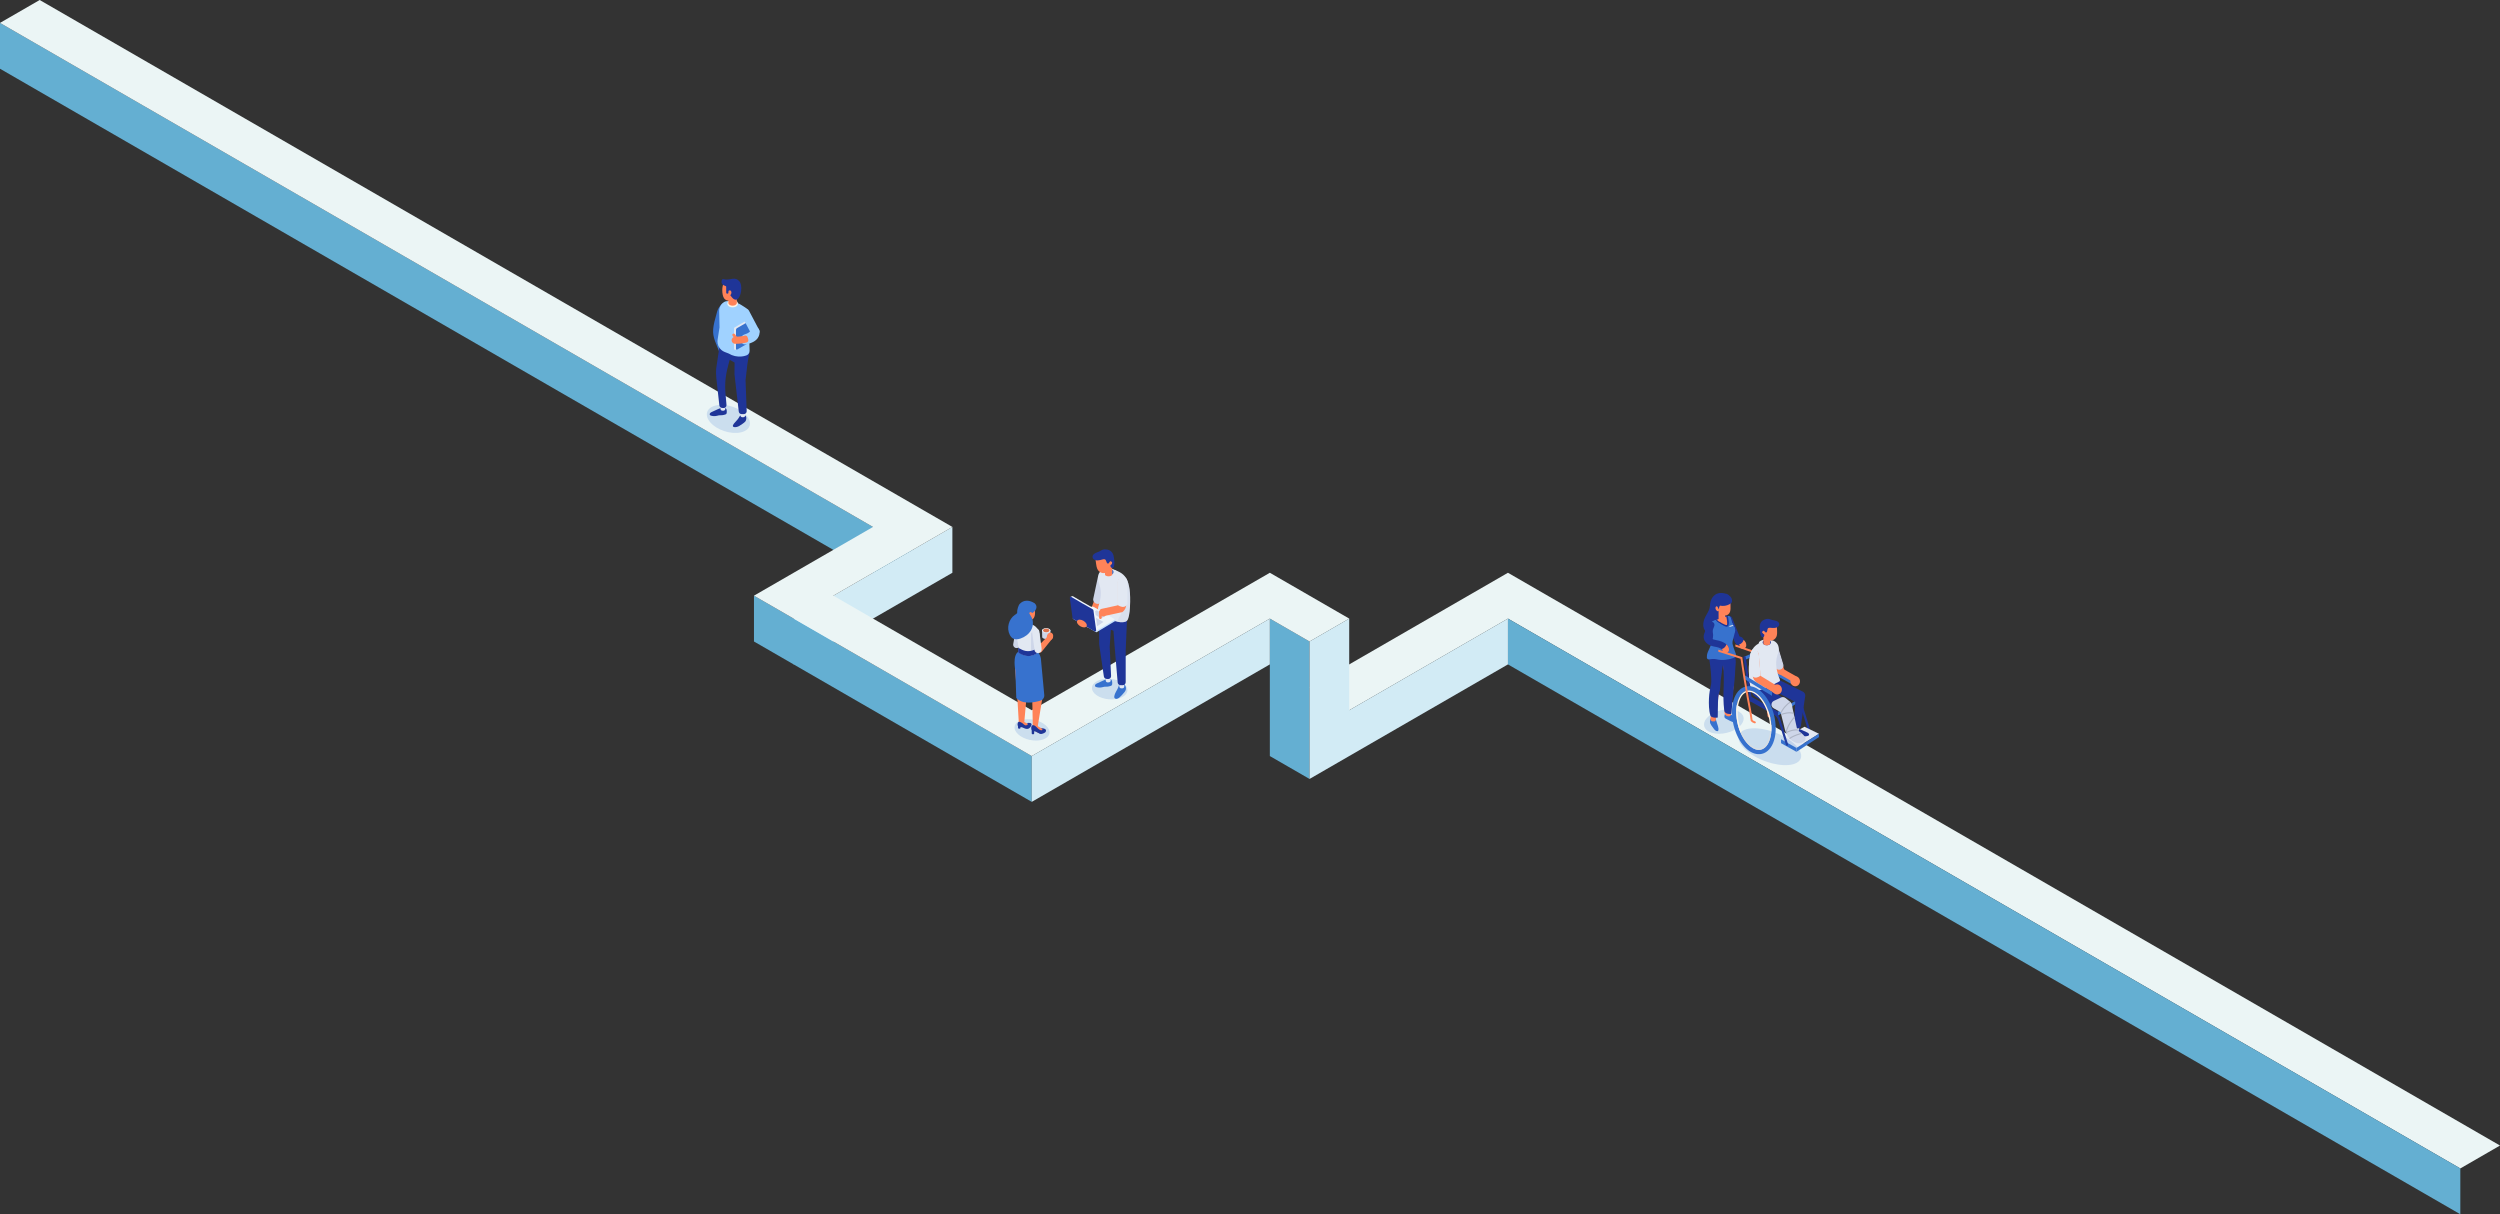 <?xml version="1.0" encoding="UTF-8"?>
<svg xmlns="http://www.w3.org/2000/svg" xmlns:xlink="http://www.w3.org/1999/xlink" viewBox="0 0 2551.5 1239.27">
  <rect x="0" y="0" width="2551.5" height="1239.27" fill="#333333" stroke="none"/>
  <defs>
    <style>
      .cls-1, .cls-2, .cls-3 {
        fill: none;
      }

      .cls-2 {
        stroke: #acb3c3;
        stroke-width: 1.13px;
      }

      .cls-2, .cls-3 {
        stroke-miterlimit: 10;
      }

      .cls-3 {
        stroke: #1f3598;
        stroke-linecap: round;
        stroke-width: 2.26px;
      }

      .cls-4 {
        opacity: .44;
      }

      .cls-4, .cls-5, .cls-6 {
        mix-blend-mode: multiply;
      }

      .cls-5 {
        opacity: .71;
      }

      .cls-7 {
        fill: #ced6e9;
      }

      .cls-8 {
        fill: #dc714c;
      }

      .cls-9 {
        isolation: isolate;
      }

      .cls-10 {
        fill: #64afd2;
      }

      .cls-11, .cls-12 {
        fill: #3772ce;
      }

      .cls-13 {
        fill: #e2e8f2;
      }

      .cls-14 {
        fill: #ff8358;
      }

      .cls-15 {
        fill: #c4dffc;
      }

      .cls-16 {
        fill: #edf4f9;
      }

      .cls-17, .cls-12 {
        opacity: .18;
      }

      .cls-18 {
        fill: #fcf5e6;
      }

      .cls-19 {
        fill: #a0d2ff;
      }

      .cls-20 {
        fill: #eff6fc;
      }

      .cls-21 {
        fill: #d2ebf5;
      }

      .cls-22 {
        fill: #ebf5f5;
      }

      .cls-23 {
        fill: #f7906f;
      }

      .cls-24 {
        fill: #1f3598;
      }

      .cls-25 {
        clip-path: url(#clippath);
      }
    </style>
    <clipPath id="clippath">
      <path class="cls-1" d="M1836.13,746.34c-1.18-.86-1.99-2.12-2.3-3.55l-4.45-20.42-.12-.93c0-.46-.11-1.04-.34-1.98-.34-1.4-1.15-2.66-2.28-3.55-.57-.46-2.76-2.2-4.44-3.54-1.27-1.01-3-1.21-4.47-.52l-7.3,3.44c-3.14,1.48-3.29,5.88-.26,7.57l7.06,3.95,3.24,12.86c.35,1.86.76,3.51,1.2,4.98.07.41.19.8.37,1.16,3.06,9.17,7.64,10.67,10.55,12.12,3.47,1.73,9.81-.27,10.15-3.47.29-2.72-3.69-5.99-6.61-8.12Z"/>
    </clipPath>
  </defs>
  <g class="cls-9">
    <g id="_レイヤー_2" data-name="レイヤー 2">
      <g id="quest_line" data-name="quest line">
        <g>
          <polygon class="cls-21" points="810 678.1 972 584.56 972 537.8 810 631.33 810 678.1"/>
          <polygon class="cls-22" points="2551.5 1169.13 1539 584.56 1336.5 701.48 1377 724.86 1539 631.33 2511 1192.51 2551.5 1169.13"/>
          <polygon class="cls-10" points="1539 631.33 1539 678.09 2511 1239.27 2511 1192.51 1539 631.33"/>
          <polygon class="cls-10" points="0 23.38 0 70.15 891 584.57 931.5 561.18 0 23.38"/>
          <polygon class="cls-10" points="769.5 607.95 769.5 654.71 1053 818.39 1053 771.62 769.5 607.95"/>
          <polygon class="cls-10" points="1296 631.33 1296 771.62 1336.5 795.01 1336.5 654.71 1296 631.33"/>
          <polygon class="cls-22" points="1377 631.33 1296 584.56 1255.5 607.95 1255.5 607.95 1053 724.86 850.5 607.95 931.5 561.18 931.5 561.18 972 537.8 40.5 0 0 23.38 891 537.8 769.5 607.95 810 631.33 810 631.33 1012.5 748.24 1012.5 748.24 1053 771.62 1296 631.33 1336.5 654.71 1377 631.33"/>
          <polygon class="cls-21" points="1539 631.33 1377 724.86 1377 631.33 1336.5 654.71 1336.5 795.01 1377 771.62 1377 771.62 1539 678.09 1539 631.33"/>
          <polygon class="cls-21" points="1053 818.39 1296 678.09 1296 631.33 1053 771.62 1053 818.39"/>
        </g>
      </g>
      <g id="_人" data-name="人">
        <g>
          <g class="cls-17">
            <path class="cls-11" d="M755.84,441.32c-10.03,2.14-23.73-2.29-30.6-9.91-6.87-7.62-4.31-15.53,5.72-17.67,10.03-2.14,23.73,2.29,30.6,9.91,6.87,7.62,4.31,15.53-5.72,17.67Z"/>
          </g>
          <g>
            <path class="cls-11" d="M737.33,363.33c.78,0,1.56-.54,2.18-1.62,1.3-2.29,1.37-6.14.17-8.61l-3.54-14.98c-1.37-4.36-.8-10.07,1.35-13.16l4.12-5.94c1.41-2.03,1.69-5.85.62-8.53-1.07-2.68-4.83-1.45-6.25.58h0c-1.95,1.99-3.36,4.43-4.13,7.1-4.67,16.4-5.24,20.91-2.11,29.95.1.28.21.55.33.79l4.91,12.47c.63,1.29,1.49,1.95,2.35,1.95Z"/>
            <path class="cls-24" d="M759.31,423.8c3.22-.07,2.66,4.83,1.31,6.43-1.27,1.49-4.41,3.36-6.05,4.45-2.59,1.73-9.15,2.4-5.55-2.33,1.52-2,3.55-3.61,4.85-5.76.56-.92,1.01-1.95,1.88-2.58.87-.63,2.35-.56,2.76.43l.81-.64Z"/>
            <path class="cls-24" d="M739.32,416.06c.91-.02,1.7.7,2.06,1.54.35.84.36,1.78.36,2.69,0,.8-.03,1.69-.6,2.25-.37.36-.89.51-1.38.64-.93.25-1.87.51-2.84.59-1.09.09-2.2-.03-3.28.13-.69.11-1.36.33-2.04.49-1.92.45-3.96.4-5.86-.15-.42-.12-.86-.28-1.14-.63-.46-.57-.3-1.45.16-2.02.46-.57,1.15-.89,1.81-1.19,2-.92,3.99-1.83,5.99-2.75,1.96-.9,3.99-1.82,6.14-1.86.69-.02,1.6.3,1.53.98l-.92-.71Z"/>
            <path class="cls-13" d="M737.33,410.34h1c1.1,0,2,.9,2,2v4.86c0,1.1-.9,2-2,2h-1c-1.1,0-2-.9-2-2v-4.86c0-1.1.9-2,2-2Z" transform="translate(1465.24 847.54) rotate(-178.59)"/>
            <path class="cls-13" d="M757.62,416.98h1c1.1,0,2,.9,2,2v4.86c0,1.1-.9,2-2,2h-1c-1.1,0-2-.9-2-2v-4.86c0-1.1.9-2,2-2Z" transform="translate(1516.25 842.82) rotate(180)"/>
            <path class="cls-24" d="M735.25,347.15l10.66-5.64,13.8,4.38,3.87,5.76-.31,7.51,1.77.54c-.54.62-2.3,12.34-2.3,12.34h0l-1.83,15.92,1.17,31.7c0,1.67-1.35,3.02-3.02,3.02h-2.08c-1.57,0-2.88-1.2-3.01-2.77l-4.35-37.85.12-12-4.96-2.82-.71,2.23c-3.03,11.06-4.66,20.22-3.66,31.64l1.07,12.26c.08,1.76-1.39,3.2-3.15,3.07l-1.46-.11c-1.37-.1-2.49-1.14-2.69-2.51l-3.09-28.03c-.34-3.08-.4-6.18-.19-9.26l4.36-29.39Z"/>
            <path class="cls-19" d="M733.99,317.23l.36,16.92-1.96,12.46c-.85,5.4,2.18,10.66,7.27,12.63l4.02,1.56c4.02,2.48,8.68,3.5,13.28,3.03,1.61-.17,3.22-.52,4.78-1.07h0c2.03-.72,3.37-2.68,3.3-4.83l-1.15-38.23c-.07-1.8-.78-3.48-1.99-4.76-.45-.5-.99-.94-1.59-1.3l-3.05-1.92-.85-.54c-2.3-1.61-6.77-3.27-10.79-3.76-.8-.1-1.56-.16-2.29-.16-1.61,0-3.05.26-4.09.87-3.24,1.89-5.25,5.35-5.25,9.11Z"/>
            <g>
              <path class="cls-18" d="M747.71,313.65c3.33,0,5.4-1.7,5.4-3.87s-2.37-3.87-5.4-3.87-5.4,1.7-5.4,3.87,2.07,3.87,5.4,3.87Z"/>
              <path class="cls-14" d="M743.39,309.12h0s0,0,0,0v-8.67c0-1.07.45-2.04,1.18-2.77.42-.42.94-.76,1.52-.99.47-.16.95-.26,1.47-.28.24,0,.48.02.71.03.95.11,1.82.54,2.48,1.15.78.73,1.26,1.74,1.26,2.86v8.67h0s0,0,0,0v.42h-.05c-.3,1.42-2.06,2.47-4.26,2.47s-3.96-1.06-4.26-2.47h-.05v-.42Z"/>
            </g>
            <g>
              <path class="cls-11" d="M748.82,297.26s-.02.01-.04.02c-.01-.05-.01-.11-.01-.16,0,.05.01.1.05.13Z"/>
              <g>
                <path class="cls-14" d="M753.23,300.14c1.68-3.03,2.01-6.54-1.13-9.22-2.51-2.16-9.86-5.09-12.73-2.56-3.08,2.71-2.69,12.7-.47,15.96,1.97,2.88,5.69,3.18,8.51,1.66,2.06-1.11,4.41-3.31,5.81-5.84Z"/>
                <path class="cls-24" d="M756.31,291.08c-.29-1.56-.83-2.93-1.64-3.89-4.26-5.09-8.6-1.49-13.8-1.89-1.09-.08-2.14-.31-3.15-.65-1.02.82-1.48,2.24-1.29,3.55.48,3.35,3.8,3.08,5.97,4.78,0,.31.08.61.23.88.15,2.87,1.22,5.69,3.04,7.91.43.65.97,1.36,1.66,2.11,6.19,6.8,10.4-5.25,8.97-12.79Z"/>
                <path class="cls-14" d="M746.37,299.52c-.39,1.43-1.55,2.35-2.6,2.06-1.04-.3-1.57-1.7-1.18-3.13.39-1.43,1.55-2.35,2.6-2.06,1.04.3,1.57,1.7,1.18,3.13Z"/>
                <rect class="cls-24" x="741.15" y="291" width="2.27" height="8.71" rx=".91" ry=".91" transform="translate(1484.58 590.7) rotate(180)"/>
              </g>
            </g>
            <g>
              <path class="cls-13" d="M763.53,331.45l2.04-4.28-1.67-.79c-.23-.11-.5-.1-.72.03l-13.67,7.89c-.24.14-.39.4-.39.67v21.01c0,.3.17.58.45.7l.78.37c.45.21.98.02,1.2-.43l1.02-2.14,10.97-6.34v-16.71Z"/>
              <path class="cls-11" d="M765.57,349.12l-13.21,7.63c-.53.31-1.2-.08-1.2-.69v-19.37c0-.74.39-1.42,1.03-1.79l13.38-7.73v21.96Z"/>
            </g>
            <path class="cls-19" d="M770.62,342.69c-1.66.06-3.29-.82-4.12-2.39l-10-18.95c-1.16-2.19-.32-4.91,1.87-6.07,2.19-1.16,4.91-.32,6.07,1.88l10,18.95c1.16,2.19.32,4.91-1.87,6.07-.62.33-1.29.5-1.94.52Z"/>
            <path class="cls-19" d="M759.8,341.36c4.54-1.26,5.8-3.22,6-3.59.24-1.2.91-2.25,1.91-2.97,1.04-.75,2.32-1.05,3.58-.84,2.62.43,4.39,2.91,3.96,5.52-.18,1.11.02,9.68-14.59,12-1.69.27-3.35-.75-3.87-2.38-.31-.95-.51-1.96-.54-2.95-.08-2.22,1.41-4.2,3.55-4.8Z"/>
            <g>
              <path class="cls-14" d="M750.51,343.62c4.1-.01,7.2-.46,9.53-1.1,1.14-.31,2.36.25,2.82,1.34.39.93.68,1.92.86,2.94.23,1.22-.54,2.41-1.74,2.74-3.05.83-6.86,1.36-11.64,1.36-2.05,0-3.71-1.7-3.64-3.77.07-1.99,1.81-3.5,3.8-3.51Z"/>
              <path class="cls-14" d="M751.77,345.84h0c-.64.45-1.56.28-2.03-.37l-2.04-2.79c-.47-.65-.33-1.55.31-1.99h0c.64-.45,1.56-.28,2.03.37l2.04,2.79c.47.65.33,1.55-.31,1.99Z"/>
            </g>
          </g>
        </g>
        <g>
          <g class="cls-17">
            <path class="cls-11" d="M1064.29,754.83c-7.77,2.53-19,.15-25.07-5.32-6.08-5.47-4.7-11.95,3.07-14.48,7.77-2.53,19-.15,25.07,5.32,6.08,5.47,4.7,11.95-3.07,14.48Z"/>
          </g>
          <g>
            <g>
              <path class="cls-7" d="M1063.66,650.48c.5.99,2.16,1.72,4.13,1.72s3.63-.73,4.13-1.72l.16-1.35v-5.91h-.11c-.44-1.04-2.14-1.82-4.17-1.82s-3.74.78-4.17,1.82h-.11v.52l.16,6.74Z"/>
              <path class="cls-20" d="M1072.07,643.48c0,1.3-1.92,2.35-4.29,2.35s-4.29-1.05-4.29-2.35,1.92-2.35,4.29-2.35,4.29,1.05,4.29,2.35Z"/>
              <path class="cls-8" d="M1067.78,641.52c-1.85,0-3.29.84-3.29,1.91s1.45,1.91,3.29,1.91,3.29-.84,3.29-1.91-1.45-1.91-3.29-1.91Z"/>
            </g>
            <path class="cls-7" d="M1037.16,661.37s-.03,0-.05,0c-1.98-.14-3.35-2.05-3.01-4l2.99-17.24c.34-1.93,2.17-3.22,4.1-2.88,1.93.33,3.22,2.17,2.89,4.1l-1.18,6.8-1.16,6.7h0c-.61,3.18-.56,6.78-4.58,6.54Z"/>
            <path class="cls-14" d="M1038.43,714.39l-2.48-32.54.64-7.36,15.21,2.3,8.8-3.93,3.07,40.7s-4.32,26.15-4.36,26.44c-.02.19-.45,2.49-.33,3.95-2.17.11-3.56-.57-5.18-1.79.04-.67.12-1.2.25-1.43,0,.04.01.06.02-.04l-.5-24.78-4.63-28.42-.68,12.42-.83,14.42-2.12,23.46c-1.62-.02-3.88-.05-5.5-.14-.06-.03-.13-.07-.19-.1.04-.14.09-.29.15-.43l-1.33-22.74Z"/>
            <path class="cls-24" d="M1058.79,746.6c2.16,1.52,1.95,2.95,5.18,2.16,1.03-.25,2.07-.63,2.8-1.34.73-.71,1.05-1.83.53-2.68-.46-.75-1.43-1.1-2.34-1.3-1.51-.34-3.09-.43-4.64-.27-.75.08-1.52.23-2.08.68-1.15.93-.41,2.06.56,2.75Z"/>
            <path class="cls-14" d="M1057.74,740.59c.4.13.82.52,1.46,1.05,1.62,1.35,3.27,2.74,4.42,4.51-.34,1-1.43,1.73-2.63,2.08-.92-.27-1.75-.59-2.05-.73-1.8-.83-3.4-2.12-4.53-3.75-.14-.2-.27-.46-.13-.66.6-.58,1.2-1.16,1.8-1.75,1.81-1.75,4.48.75,6.31,1.7.69.36,1.47.86,1.5,1.64.02.73-.65,1.28-1.3,1.59-.65.31-1.34.5-2.05.57l-2.78-6.25Z"/>
            <rect class="cls-24" x="1052.96" y="743.37" width="2.51" height="6.02" rx=".84" ry=".84"/>
            <path class="cls-14" d="M1049.7,742.44c.4-.58.68-1.23.66-1.9-.02-.87-.52-1.39-1.11-1.74-.26-.16-.55-.29-.82-.39-1.55-.6-3.57-2.16-5.44-2.16-.19-.11-.37-.19-.54-.22l.1.25c-.8.11-1.57.55-2.24,1.55-.03.04-.06.09-.09.13,1.52.84,2.69.52,4.05,1.65,1.71,1.41,3.42,4.02,5.42,2.85Z"/>
            <path class="cls-24" d="M1052.63,738.66c-.39-.74-1.79-.9-2.56-.91-.41,0-.82.03-1.23.08-.18.03-.33.12-.45.23.03.05.07.11.09.17.2.34.33.73.41,1.17.02.14-.02.25-.14.33-.39.27-.79.44-1.2.46-1.29.68-2.97-1.13-4.07-2.09-.79-.7-1.17-.58-2.03-1.09-.05-.03-.09-.06-.14-.08-.86-.45-1.59-.29-2.2.22-.11.17-.21.34-.29.53-.72,1.58-.26,4.27,1.73,4.24.45,0,2.61.33,2.97.51,3.55,1.78,6.33,2.63,8.66-1.17.61-1,.89-1.77.45-2.61Z"/>
            <path class="cls-11" d="M1058.54,664.09l1.83,2.87c1.44,2.26,2.19,4.88,2.16,7.55l3.25,34.75c.24,2.6-1.36,5.01-3.86,5.78-6.36,1.96-18.29,4.33-24.7-2.7l-.94-27.92s-3.24-15.73,3.23-19.39l19.03-.94Z"/>
            <path class="cls-13" d="M1039.45,661.63c.05,1.08.04,2.16-.06,3.25-.05.56.22,1.11.69,1.41.93.59,1.9,1.09,2.9,1.51,2.9,1.22,6.23,1.9,9.33,1.22.12-.03.24-.06.37-.09,1.78-.46,5.65-1.51,6-3.71.02-.09.04-.18.03-.27,0-.21-.02-.42-.03-.63v-9.9c.96-2.87,2.73-4.91,1.85-8.55-.46-1.86-1.15-3.38-2.06-4.63-1.63-2.25-3.98-3.64-6.99-4.51-.95-.27-1.89-.5-2.74-.67-1.51-.32-3.56-.47-5.51-.21-1.93.25-3.78.9-4.94,2.19-.15.16-.29.34-.41.52-2.29,3.44-1.08,8.25-.24,11.99.82,3.67,1.68,7.36,1.83,11.1Z"/>
            <path class="cls-11" d="M1052.08,628.07s-.02.01-.03.03c-.01-.05-.01-.11-.01-.16,0,.05.01.1.05.14Z"/>
            <polygon class="cls-14" points="1043.63 636.95 1050.54 636.95 1051.4 631.86 1052.04 628.03 1045.12 628.03 1043.63 636.95"/>
            <g class="cls-6">
              <polygon class="cls-14" points="1046.89 631.74 1050.32 636.95 1050.54 636.95 1051.4 631.86 1046.89 631.74"/>
            </g>
            <path class="cls-14" d="M1051.32,627.78c-.13.07-.28.07-.43.04-.01-.04,0-.08-.03-.11l.46.08Z"/>
            <path class="cls-14" d="M1053.68,633.33c.08,0,.16.02.24.03l-.63-.61c.13.19.26.38.39.57Z"/>
            <path class="cls-14" d="M1043.33,637.96c1.08,1.58,4.69,1.02,8.14-1.26-.96-.28-1.9-.5-2.75-.68-1.51-.32-3.56-.47-5.51-.21-.28.84-.26,1.59.11,2.14Z"/>
            <g>
              <path class="cls-11" d="M1052.06,627.66s-.02.01-.03.02c-.01-.05-.01-.11-.01-.16,0,.05.01.1.04.13Z"/>
              <path class="cls-14" d="M1056.37,625.64c-.06,1.94-.37,3.85-1.42,5.27-1.16,1.59-3.03,2.22-4.8,2.27-.98.03-1.99-.13-2.86-.68-1.64-1.06-2.4-3.34-2.82-5.49-.15-.82-.27-1.65-.31-2.48-.03-.94.02-1.9.25-2.81.5-1.96,1.76-3.59,3.27-4.61,1.51-1.02,3.24-1.49,4.97-1.7.84-.11,1.74-.14,2.5.33.5.3.89.88,1.01,1.51.05.23.05.47.02.69.05,1.76.11,3.51.16,5.27.02.79.04,1.6.02,2.42Z"/>
              <path class="cls-14" d="M1051.61,626.1c-.12.07-.26.07-.39.03-.01-.04,0-.08-.03-.11l.41.08Z"/>
              <path class="cls-11" d="M1055.08,615.18c-5.13-2.97-10.49-2.91-14.27,1.05-1.48,1.56-2.88,6.37-2.69,8.59.19,2.17,1.83,3.83,3.5,5.05,2.11,1.54,4.78,2.72,7.18,2.19.22.04.44.05.65.04.45-.37.85-.8,1.19-1.32.27-.42.63-.76,1.03-.97.23-1.19.2-2.53.95-3.42.33-.39.77-.64,1.19-.9.95-.58,1.86-1.25,2.55-2.17,2.5-3.35,1.6-6.48-1.29-8.15Z"/>
              <path class="cls-14" d="M1050.45,626.08c-.03.65.26,1.27.59,1.81.21.35.44.68.75.93.31.24.71.38,1.08.28,1.16-.3,1.05-2.14.69-3.04-.27-.69-.86-1.26-1.54-1.35-.79-.11-1.51.49-1.56,1.37Z"/>
            </g>
            <path class="cls-7" d="M1052.74,645.95c.89-1.58,1.64-2.72,3.55-2.42,1.32.21,2.61.71,3.89,1.15.12.38.24.76.34,1.17.88,3.64-.89,5.69-1.85,8.55v9.9c.01.21.02.43.03.63,0,.09-.01.18-.03.27-.35,2.21-4.22,3.26-6,3.71-.12.03-.24.06-.37.09v-22.47c.16-.17.31-.36.44-.59Z"/>
            <path class="cls-24" d="M1039.09,664.85c.09-1.06.11-2.11.06-3.21l-.02-.52.46.25c4.6,2.48,8.94,4.83,16.27,1.72.26-.11.53-.21.8-.31.64-.24,1.3-.49,1.84-.87l.46-.32v2.7c.01.22.02.43.03.63,0,.13-.01.24-.03.33-.39,2.45-4.48,3.51-6.22,3.96-1.01.26-2.02.37-3.01.37-2.61,0-5.07-.76-6.87-1.52-1.01-.42-2-.94-2.94-1.53-.56-.36-.88-1.02-.82-1.68Z"/>
            <path class="cls-11" d="M1041.46,618.39c-1.32.46-.21,1.97-.46,3.35-.25,1.38-2.04,2.87-2.89,3.98-.57.75-1.42,1.22-2.21,1.74-6.4,4.26-8.84,13.55-5.35,20.4.8,1.58,1.93,3.07,3.5,3.89,2.27,1.19,5.06.78,7.48-.06,4.42-1.52,8.45-4.43,10.75-8.49,2.3-4.06,2.67-9.31.43-13.41-1.48-2.71-4.08-5.13-3.92-8.21.14.38.28.76.42,1.14l-7.75-4.35Z"/>
            <g>
              <path class="cls-14" d="M1058.67,664.11c-.18-.63-.32-1.32-.44-2.02.26-.96.49-1.83.47-1.9l11.57-11.69c.4-.53.97-.87,1.62-.96.12-.02.24-.03.35-.03.53,0,1.04.17,1.47.49,1.09.82,1.31,2.36.49,3.45l-10.94,13.62s-.02.02-.03.03c-1.33,1.62-4,1.02-4.57-.99Z"/>
              <path class="cls-14" d="M1074.67,650.51c-.66,2.12-2.55,3.41-4.22,2.89-1.68-.52-2.51-2.66-1.85-4.77.66-2.12,2.55-3.41,4.22-2.89,1.68.52,2.51,2.66,1.85,4.77Z"/>
              <path class="cls-13" d="M1060.14,666.5s-.03,0-.05.01c-2.01.48-3.97-.99-4.24-3.03l-2.42-18.05c-.27-2.02,1.15-3.88,3.17-4.14,2.02-.27,3.88,1.15,4.15,3.17l.95,7.11.94,7.01h0c.39,3.35,1.56,6.91-2.5,7.92Z"/>
            </g>
            <rect class="cls-24" x="1039.01" y="737.68" width="2.51" height="6.02" rx=".84" ry=".84"/>
            <path class="cls-24" d="M1053.43,740.27c.75-.3,1.65-.24,2.69.39,1.3.79,2.27,2.07,3.41,3.06,1.57,1.36,3.15,2.13,5.06,1.25.63.38,1.07.82,1.05,1.33-.03.74-1.36,1.69-1.94,2.1-1.84,1.27-4.8-.77-6.3-1.53-1.18-.6-2.43-.49-3.56-.99-1.51-.67-1.99-4.19-.41-5.61Z"/>
          </g>
          <g class="cls-17">
            <path class="cls-11" d="M1144.64,711.8c-7.42,3.43-18.85,2.39-25.53-2.32-6.68-4.71-6.08-11.31,1.34-14.74,7.42-3.43,18.85-2.39,25.53,2.32,6.68,4.71,6.08,11.31-1.34,14.74Z"/>
          </g>
          <g>
            <path class="cls-14" d="M1111.49,640.83c1.44,0,2.8-.89,3.33-2.32l8.96-24.28c.68-1.84-.26-3.88-2.1-4.56-1.84-.68-3.88.26-4.56,2.1l-8.96,24.28c-.68,1.84.26,3.88,2.1,4.56.41.15.82.22,1.23.22Z"/>
            <path class="cls-7" d="M1115.79,611.05l4.72-22.12.05-.15c.91-1.83,3.01-2.88,5.1-2.53,1.28.21,2.39.9,3.12,1.94.68.97.94,2.14.72,3.29l-4.72,22.11-.05.15c-.77,1.59-2.45,2.61-4.29,2.61-.26,0-.52-.02-.79-.07-.07,0-.12-.02-.18-.03-2.48-.49-4.14-2.82-3.7-5.19Z"/>
            <path class="cls-11" d="M1132.69,693c.92-.02,1.72.71,2.08,1.56.36.85.36,1.8.37,2.72,0,.81-.03,1.71-.61,2.27-.37.36-.9.51-1.4.65-.94.26-1.89.51-2.87.6-1.1.09-2.22-.03-3.32.13-.7.11-1.37.33-2.06.49-1.94.46-4,.4-5.92-.15-.43-.12-.87-.29-1.15-.63-.46-.57-.3-1.47.16-2.04.47-.57,1.16-.9,1.83-1.2,2.02-.93,4.04-1.85,6.05-2.78,1.98-.91,4.03-1.83,6.21-1.88.7-.02,1.61.3,1.55.99l-.93-.72Z"/>
            <path class="cls-13" d="M1130.25,687.46h1.22c1.06,0,1.92.86,1.92,1.92v5.12c0,1.06-.86,1.92-1.92,1.92h-1.22c-1.06,0-1.92-.86-1.92-1.92v-5.11c0-1.06.86-1.92,1.92-1.92Z" transform="translate(2313.98 1290.15) rotate(175.36)"/>
            <path class="cls-11" d="M1140.06,704c-.38.7-.78,1.39-1.15,2.08-.38.71-.76,1.42-1.04,2.18-.41,1.12-1.17,3.3-.21,4.31,1.45,1.53,3.82.22,5-.86,1.76-1.61,3.39-3.35,4.88-5.2.64-.8,1.27-1.65,1.47-2.65.6-3.07-1.19-7.42-4.96-6.41-1.38.37-1.96,1.34-2.29,2.59-.36,1.39-1.01,2.69-1.7,3.96Z"/>
            <rect class="cls-13" x="1142.36" y="693.58" width="5.05" height="8.95" rx="1.92" ry="1.92" transform="translate(2289.78 1396.11) rotate(-180)"/>
            <path class="cls-24" d="M1132.54,617.31l12.76,4.42,5.1,5.82-1.52,36.69v32.03c0,1.69-1.37,3.05-3.05,3.05h-2.1c-1.59,0-2.91-1.22-3.04-2.8l-3.21-38.25-1.06-14.49-2.65-1.08-1.22,17.37,1.43,29.84c.09,1.78-1.41,3.23-3.18,3.1l-1.48-.11c-1.39-.1-2.52-1.16-2.72-2.53l-4.82-33v-34.38l10.77-5.7Z"/>
            <path class="cls-13" d="M1150.13,633.54c-1.96,1.8-5.64,1.84-9.46,1.07-4.12-.82-8.39-2.58-10.81-4.07h0c-.33-.2-2.7-1.31-5.15-2.53-3.27-1.62-4.88-5.4-3.71-8.85,2.38-7.07,3.52-14.99,1.27-21.72-.49-1.44-.92-2.89-1.22-4.3-.05-.23-.07-.46-.07-.7v-.65l-.02.87c-.86-4.49-.21-8.65,4.84-11.6.96-.56,2.28-.8,3.76-.8.66,0,1.37.01,2.09.14,9.64,1.76,14.74,4.86,17.64,9.62,1.95,3.19,2.92,7.12,3.61,11.89,1.02,7.11.86,28.28-2.75,31.6Z"/>
            <path class="cls-13" d="M1140.07,586.99c-1.57,1.76-3.85,4.31-5.21,5.84-.6.67-1.66.61-2.19-.12l-3.03-4.21-4.35.78c-.53.09-1.02-.31-1.02-.85v-1.35c0-2.99,2.09-5.57,5.01-6.2.96-.21,1.98-.32,3.04-.32,2.88,0,5.47.81,7.31,2.12,1.41,1,1.6,3.02.45,4.31Z"/>
            <g class="cls-4">
              <path class="cls-7" d="M1150.13,633.54c-1.96,1.8-5.64,1.84-9.46,1.07.12-1.35.53-2.68,1.14-3.89,3.2-5.19,3.61-6.68,2.97-12.83-.25-2.44-.5-4.94.14-7.3.62-2.24,2.04-4.41,1.61-6.69-.19-1.03-.75-1.95-1.17-2.91-.88-2.03-1.14-4.32-.72-6.49.22-1.2.67-2.39,1.54-3.25.82-.81,1.94-1.19,3.09-1.2,1.95,3.19,2.92,7.12,3.61,11.89,1.02,7.11.86,28.28-2.75,31.6Z"/>
            </g>
            <path class="cls-11" d="M1136.55,583.82c0,.69-.31,1.32-.83,1.84-.82.82-2.17,1.35-3.7,1.35s-2.81-.5-3.64-1.29c-.56-.53-.89-1.19-.89-1.9s.33-1.37.89-1.9c.05-.05.11-.1.17-.15,0,0,.01-.01.02-.01.63-.53,1.51-.9,2.51-1.05.15-.02.31-.04.47-.05.15-.01.31-.02.47-.02,1.53,0,2.89.53,3.7,1.35.52.51.83,1.15.83,1.83Z"/>
            <g>
              <path class="cls-14" d="M1135.13,575.34v11.5c-.82.82-2.17,1.35-3.7,1.35s-2.81-.5-3.64-1.29v-11.57h7.34Z"/>
              <g class="cls-5">
                <path class="cls-14" d="M1128.09,586.53h0l1.38-.57c2.18-.9,3.74-2.85,4.14-5.17l.5-2.91.64-.94-.56.03-2.86.16c-1.21,1.23-2.5,2.42-3.53,3.75l.29,5.65Z"/>
              </g>
              <path class="cls-14" d="M1135.59,574.34c.05.42-.38.86-.85,1.29-.15.15-.31.29-.44.45-.01,0-.03,0-.04.04-.11.11-.21.23-.28.35-.11.15-.17.31-.17.46-.02.57-.1,1.12-.22,1.67-.4,1.75-1.34,3.3-2.58,4.44-.28.25-.57.48-.88.68-.61.42-1.28.75-1.99.95-.27.08-.54.14-.83.18-1.76.28-3.67-.16-5.49-1.64-.97-.77-1.62-1.81-2.07-2.97-.27-.67-.47-1.39-.63-2.11-.16-.84-.3-1.66-.41-2.48-.17-1.3-.36-2.59-.54-3.88-.08-.52-.14-1.04-.22-1.56-.08-.22-.13-.47-.11-.71.03-.68.4-1.36.95-1.77.83-.64,1.93-.82,2.98-.89,2.14-.14,4.32-.04,6.35.67,2.01.72,3.84,2.1,4.81,4.01.46.87,2.56,1.86,2.69,2.83Z"/>
              <path class="cls-24" d="M1136.45,567.01c-.49-1.91-1.44-3.41-2.75-4.47-1.2-.96-2.7-1.56-4.45-1.77-1.09-.13-2.2-.18-3.26.08-1.5.38-2.76,1.35-4.15,2.02-1.43.69-3,1.06-4.37,1.86-1.37.8-2.56,2.21-2.44,3.79.12,1.63,1.63,2.88,3.22,3.26,1.59.37,3.25.06,4.86-.25,1.09-.21,3.29-1.08,4.36-.75,1.64.51,1.49,2.88,2.42,3.97.28.33.74.51,1.15.41.97-.25,1.08-1.7,1.94-2.2.61-.35,1.45-.08,1.84.51.39.58.36,1.38.04,2-.34.66-1.2.88-1.51,1.41-.26.44-.02,1.08.22,1.67.21.52.65.98,1.2,1.07,4.13.64,2.15-10.8,1.68-12.61Z"/>
            </g>
            <g>
              <path class="cls-15" d="M1137.42,631.57l-21.58-11.77-20.27,12.13,23.43,13.4,18.92-11.33c.28-.17.46-.48.46-.81h0c0-.68-.37-1.3-.96-1.62Z"/>
              <path class="cls-16" d="M1118.11,644.24l-23.43-13.4,19.28-11.54c.61-.36,1.37-.37,1.98-.02l21.52,12.31c.4.23.41.81.01,1.05l-19.37,11.6Z"/>
              <polygon class="cls-7" points="1107.37 624.56 1126.23 634.73 1118.48 639.93 1100.23 629.44 1107.37 624.56"/>
              <polygon class="cls-7" points="1128.38 628.35 1119.37 622.81 1114.7 625.51 1123.88 631.23 1128.38 628.35"/>
              <g>
                <path class="cls-20" d="M1120.21,642.98l-2.77-20.78c-.07-.48-.37-.93-.81-1.18,0,0-11.08-6.32-11.09-6.32l-10.41-6.11c-.28-.16-.56-.22-.82-.19h-.01s-.02,0-.02,0c-.28.03-2.06,1.04-2.06,1.04l1.18.62,2.71,19.82c.07.48.37.93.81,1.18l20.68,13.19c.94.55,2.51-.71,2.62-1.26Z"/>
                <path class="cls-24" d="M1093.67,609.38l10.41,6.11s11.09,6.32,11.09,6.32c.43.26.74.71.81,1.18l2.77,20.21c.14,1.03-.85,1.63-1.79,1.08l-21.5-12.43c-.43-.26-.74-.71-.81-1.18l-2.77-20.21c-.14-1.03.85-1.63,1.79-1.08Z"/>
              </g>
            </g>
            <path class="cls-14" d="M1149.45,593.91v23.03c0,3.05-1.47,5.95-3.93,7.76l-16.93,3.69c-.75.55-1.63.81-2.5.81-1.3,0-2.59-.6-3.42-1.73-1.38-1.88-.97-4.53.92-5.92l16.92-3.69c.29-.22.47-.56.47-.93v-23.03c0-2.34,1.9-4.23,4.23-4.23s4.23,1.89,4.23,4.23Z"/>
            <path class="cls-13" d="M1145.6,588.32c2.77,0,5.03,2.78,5.03,6.2v22.07l-.04.07c-1.16,1.89-2.54,2.75-4.5,2.75-.3,0-.61-.02-.94-.06-1.26-.15-2.88-.81-4.44-1.8l-.14-.09v-22.94c0-3.42,2.25-6.2,5.02-6.2Z"/>
            <path class="cls-14" d="M1123.08,631.76h0c.74,0,1.34-.6,1.34-1.34v-5.62c0-.74-.6-1.34-1.34-1.34h0c-.74,0-1.34.6-1.34,1.34v5.62c0,.74.6,1.34,1.34,1.34Z"/>
            <path class="cls-14" d="M1108.69,636.42c-1.22-2.18-4.25-3.98-6.75-4.01-2.5-.03-3.54,1.71-2.32,3.9,1.22,2.18,4.25,3.98,6.75,4.01,2.5.03,3.54-1.71,2.32-3.9Z"/>
          </g>
        </g>
        <g>
          <g class="cls-17">
            <path class="cls-11" d="M1775.38,741.38c-6.79,6.31-19.47,9.21-28.32,6.48-8.85-2.72-10.53-10.05-3.74-16.35,6.79-6.31,19.47-9.21,28.32-6.48,8.85,2.72,10.53,10.05,3.74,16.35Z"/>
          </g>
          <g>
            <path class="cls-14" d="M1808.69,731.77c-.49-.21-.83-.33-1.08-.42-.53-.19-.66-.24-1.63-1.07-.79-6.87-2.35-14.87-3.86-22.62-1.47-7.53-5.84-34.86-6.61-41.46l-24.4-8.48v2.19l22.58,7.85c.82,6.37,5.09,33.21,6.47,40.29,1.53,7.85,3.11,15.97,3.88,22.85.03.25.15.48.34.64,1.41,1.23,1.7,1.39,2.57,1.7.24.08.53.19.96.37.11.04.21.07.32.08.41.03.82-.2.99-.6.22-.51-.02-1.1-.53-1.31Z"/>
            <polygon class="cls-11" points="1780.98 669.88 1780.98 673.5 1801.67 664.26 1802.22 660.88 1780.98 669.88"/>
            <line class="cls-3" x1="1786.94" y1="714.87" x2="1780.54" y2="670.76"/>
            <path class="cls-3" d="M1809.27,699.27l23.77,13.29c2.52,1.41,4.41,3.74,5.26,6.5l7.87,25.37"/>
            <polygon class="cls-11" points="1835.32 713.35 1835.32 716.77 1814.64 730.36 1814.64 726.37 1835.32 713.35"/>
            <polyline class="cls-11" points="1803.43 684.23 1832.01 700.07 1832.01 696.09 1803.43 680.25"/>
            <polygon class="cls-13" points="1841.66 741.73 1817.72 754.51 1833.48 763.32 1856.42 748.88 1841.66 741.73"/>
            <g>
              <path class="cls-24" d="M1758.9,605.37c-5.32-.84-9.5,1.03-12.1,5.96-1.61,3.06-1.3,6.1-2.02,9.24-.87,3.81-3.73,7.21-5.16,10.84-1.6,4.08-1.99,9.14.82,12.51,1.5,1.79,3.88,3.16,4.13,5.47.13,1.19-.37,2.39-.15,3.57.46,2.51,4.1,3.31,6.13,1.77,2.03-1.54,2.57-4.41,2.27-6.94-.3-2.53-1.28-4.93-1.69-7.45-1.3-8.06,4.93-10.01,10.01-14.34,1.34-1.14,2.37-2.29,3.14-3.48,1.92-2.96,2.25-6.2,1.86-10.28-.47-4.96-2.27-6.09-7.24-6.87Z"/>
              <path class="cls-11" d="M1759.96,730.48c-.05.62-.1,1.27.17,1.83.33.68,1.04,1.08,1.72,1.43,2.47,1.29,4.88,2.66,7.56,3.47.61.19,1.26.35,1.89.25.63-.1,1.25-.53,1.39-1.16.15-.72-.36-1.4-.83-1.96-2.01-2.38-4.1-4.82-6.89-6.19-.82-.41-1.74-.72-2.65-.62-.91.1-1.82.69-2.06,1.57l-.29,1.38Z"/>
              <path class="cls-11" d="M1745.2,736.49c.02.68.14,1.34.36,1.89.49,1.23,1.29,2.31,2.08,3.38.47.63.93,1.26,1.4,1.88.48.65.96,1.3,1.59,1.8.62.51,1.41.86,2.21.8.22-.02.44-.07.6-.22.08-.09.13-.19.18-.3.56-1.38.18-2.94-.21-4.37-.55-2.02-1.28-3.92-1.83-5.91-.38-1.38-.83-3.32-2.53-3.56-2.68-.36-3.89,2.26-3.83,4.61Z"/>
              <path class="cls-14" d="M1749.77,702.31l-3.81-30.27.61-7.11,14.57,2.22,7.8-.37.27,34.15s-3.56,26.39-3.57,26.44c-.08.61,1.02,1,1.02,1.6,0,.74-.35,1.88-1.99,2.17-.65.11-2.39-.3-2.92-.71-.99-.78-1.75-1.8-1.69-3.15,0-.01,1.07-24.07,1.07-24.07l-2.24-25.72-4.64,4.51.59,19.22-3.58,32.71c-.1,1.33-.55,2.36-1.74,2.36h-1.57c-1.26,0-2.28-1.15-2.28-2.57l4.09-31.39Z"/>
              <path class="cls-24" d="M1769.04,662.03c1.58,4.75,2.86,11.39,2.36,15.84-.57,4.97-.48,10.42-1.01,15.22-1.28,11.71-2.41,22.84-3.23,34.47-.03.36-.07.74-.33.97-.26.23-.5.24-.82.22-1.99-.11-3.88-.18-5.34-1.66-.74-.75-.86-1.56-.97-2.54-.92-8.14-.85-13.48-.56-22.48.2-6.16.46-16.49-.66-23.41-.07,1.17-.66,2.66-.81,3.92-.32,2.72-.45,5.15-.95,7.88-.66,3.61-.82,7.71-1.04,11.33-.23,3.62-1.68,6.24-2,9.84-.6,6.78-.23,12.36-.56,20.59-.02.5-6.64.66-7.48-1.92-1.61-4.92-1.72-12.24-1.48-17.36.26-5.68,1.03-9.38,2.23-14.81.6-6.74-.8-18.22-1.67-23.59-.66-4.06-.6-4.33-.23-6.02,1.76-8.06,5.69-12.41,13.28-13.48,6.75-.96,11.11,6.47,11.28,7Z"/>
              <path class="cls-24" d="M1763.51,628.83h0c-1.7.68-2.52,2.61-1.84,4.31l8.59,21.46c.68,1.7,2.61,2.52,4.31,1.84h0c1.7-.68,2.52-2.61,1.84-4.31l-8.59-21.46c-.68-1.7-2.61-2.52-4.31-1.84Z"/>
              <path class="cls-11" d="M1761.11,625.31s-.02.01-.03.02c-.01-.05-.01-.11-.01-.15,0,.05.01.09.04.13Z"/>
              <path class="cls-11" d="M1747.8,642.74l1.72,14.57c.19.13.37.26.54.41,3.32,2.85,7.99,3.13,12.47,3.03.99-.28,2.01-.64,3.07-1.08,1.01-.43,1.75-1.36,1.97-2.51l3.12-12.16.04-.21c.31-1.64.07-3.33-.68-4.78l-2.37-4.55-.71-2.44c-.23-2.68-2.47-5.36-4.39-4.15l-.88.31-1.42.49-6.23,2.17-1.82.63-3.54,1.23c-1.68.58-2.63,2.52-2.14,4.36l1.25,4.67Z"/>
              <path class="cls-11" d="M1746.56,638.06l1.25,4.67c.63.77,1.25,1.55,1.88,2.32,1.32,1.64,2.7,3.32,4.54,4.17,3.05,1.43,6.56.26,9.66-1.05,1.92-.81,3.82-1.67,5.68-2.58.38-.18.77-.37,1.14-.59l.04-.21c.31-1.64.07-3.33-.68-4.78l-2.37-4.55-.9-3.08c-.04-2.04-1.65-4.31-4.2-3.51l-.88.31-1.42.49-6.23,2.17-1.82.63-3.54,1.23c-1.68.58-2.63,2.52-2.14,4.36Z"/>
              <g>
                <path class="cls-24" d="M1762.09,639.65c-1.8,0-6.83-3.42-9.67-5.46-.88-.63-.71-1.99.3-2.39l8.72-3.4c.19-.07.38-.11.58-.11.72,0,1.36.49,1.54,1.18.02.08,1.98,8.03-.04,9.69-.38.32-.86.48-1.43.48h0Z"/>
                <path class="cls-24" d="M1762.09,639.01c-2.32,0-9.77-4.36-10.75-5.99l10.33-4.03c.53-.21,1.13.09,1.27.64.62,2.38,1.48,7.97.17,9.04-.27.22-.61.33-1.03.33h0Z"/>
                <path class="cls-14" d="M1752.24,632.47c.88,1.45,9.22,6.2,10.21,5.39.8-.66-.18-7.76-.74-8.68l-1.42.49-6.23,2.17-1.82.63Z"/>
              </g>
              <path class="cls-13" d="M1772.71,643.25l-.08.16s.04,0,.06,0c0-.05,0-.11.02-.16Z"/>
              <rect class="cls-14" x="1753.98" y="622.07" width="6.48" height="11.91"/>
              <g class="cls-6">
                <polygon class="cls-23" points="1754.62 624.17 1760.49 630.34 1760.53 630.25 1760.53 626.1 1754.62 624.17"/>
              </g>
              <path class="cls-11" d="M1754.36,619.76s-.02.01-.03.02c-.01-.05-.01-.1-.01-.15,0,.05.01.09.04.12Z"/>
              <path class="cls-14" d="M1754.11,621.71c.81-4.14,3.45-8.46,7.9-9.19.4-.07.47-.44.33-.72.08-.2.06-.44-.07-.59.04,0,.08-.01.13-.02.85-.11,1.77-.13,2.54.32.51.29.91.85,1.03,1.46.05.22.05.45.02.67.05,1.7.11,3.39.16,5.09.02.76.04,1.54.02,2.33-.06,1.87-.38,3.71-1.45,5.09-1.18,1.53-3.08,2.14-4.89,2.18-1,.02-2.02-.69-2.91-1.23-1.67-1.02-2.45-2.64-2.87-4.72-.03-.14-.05-.29-.07-.43.06-.06.11-.13.12-.23Z"/>
              <path class="cls-24" d="M1779.7,654.08c0,2.43-2.03,4.4-4.54,4.4s-4.54-1.97-4.54-4.4,2.03-4.4,4.54-4.4,4.54,1.97,4.54,4.4Z"/>
              <polygon class="cls-24" points="1761.19 664.84 1760.74 664.27 1760.93 663.88 1761.11 663.53 1761.57 663.53 1761.97 663.61 1762.22 664.24 1762.03 664.55 1761.84 664.83 1761.5 664.84 1761.19 664.84"/>
              <path class="cls-24" d="M1761.5,664.2s.02-.04,0-.04-.02.03-.01.04c0,0,0,0,.01,0Z"/>
              <path class="cls-11" d="M1767.97,654.95s-.39,2.21,3.53,12.14c.01.03.03.07.04.1.76,1.94-.56,3.7-2.52,4.42-4.79,1.77-11.81,2.59-16.79,1.33-3.23-.81-6.08-.25-7.86.07-1.2.21-2.31-.68-2.35-1.89-.05-1.47.11-3.47.95-5.57,1.7-4.25,5.36-10.03,5.45-17.58l7.05,8.71,6.75,2.1,3.45-5.97,2.3,2.15Z"/>
              <path class="cls-24" d="M1746.42,659.09c1.43.49,2.83.75,4.17,1.02,1.35.27,2.63.51,3.72.94,1.47.57,2.34,1.06,2.84,1.42.42.3.58.5.64.59-.13,1.85,1.24,3.47,3.09,3.64.87.08,1.7-.17,2.36-.65.76-.56,1.29-1.42,1.38-2.43.22-2.31-.67-4.32-2.65-6.04-1.27-1.1-2.99-2.07-5.16-2.92-1.68-.66-3.32-.98-4.91-1.29-1.18-.23-2.29-.45-3.29-.78-1.67-.56-2.96-1.69-3.01-2.62-.03-.56.32-1.45.63-2.25l3.35-8.72c.68-1.76-.2-3.75-1.97-4.43-1.76-.68-3.74.21-4.42,1.97l-3.35,8.73c-.49,1.28-1.16,3.03-1.07,5.02.18,3.83,3.19,7.28,7.66,8.79Z"/>
              <path class="cls-14" d="M1778.47,662.14c.87.08,1.7-.17,2.36-.65.76-.56,1.29-1.42,1.38-2.43.22-2.31-.67-4.32-2.65-6.04-.57,2.32-2.51,4.28-4.82,4.89.42.3.58.5.64.59-.13,1.85,1.24,3.47,3.09,3.64Z"/>
              <rect class="cls-7" x="1764.86" y="638.2" width="4.09" height="1.17" rx=".52" ry=".52" transform="translate(-111.01 580.25) rotate(-18.09)"/>
              <path class="cls-24" d="M1752.46,617.05c4.37,2.18,9.94,1.71,13.89-1.17.44-.32.87-.68,1.12-1.16.71-1.37-.03-4.29-1.08-5.41-2.16-2.31-5.45-2.98-8.54-2.37-2.03.4-3.76,1.94-4.57,3.84-.81,1.91-.73,4.13.04,6.06l-.86.21Z"/>
              <g>
                <path class="cls-23" d="M1754.86,621.99c-.14.11-.3.11-.45.05-.02-.05,0-.11-.03-.16l.48.11Z"/>
                <path class="cls-14" d="M1751.71,618.81c.71-.24,1.4.54,1.71,1.44.15.45.25.95.48,1.34.13.22.31.39.51.46.2.7-.21,1.57-.76,1.76-.6.2-1.23-.19-1.72-.69-.53-.54-1-1.28-1.11-2.16-.11-.89.25-1.92.89-2.14Z"/>
              </g>
              <path class="cls-14" d="M1760.88,666.71c.87.08,1.7-.17,2.36-.65.76-.56,1.29-1.42,1.38-2.43.22-2.31-.67-4.32-2.65-6.04-.57,2.32-2.51,4.28-4.82,4.89.42.3.58.5.64.59-.13,1.85,1.24,3.47,3.09,3.64Z"/>
            </g>
            <g>
              <path class="cls-14" d="M1831.41,696.11c1.01-.11,1.96-.69,2.5-1.65.9-1.58.35-3.6-1.24-4.5l-15.16-8.62c-1.58-.9-3.6-.35-4.5,1.24-.9,1.58-.35,3.6,1.24,4.5l15.16,8.62c.63.36,1.33.49,2,.41Z"/>
              <path class="cls-14" d="M1817.73,688.59c.22-.02.44-.07.66-.13,2.04-.6,3.21-2.73,2.61-4.77l-6.36-21.72c-.6-2.04-2.74-3.21-4.77-2.61-2.04.6-3.21,2.73-2.61,4.77l6.36,21.72c.53,1.82,2.29,2.95,4.12,2.74Z"/>
              <g>
                <path class="cls-7" d="M1807.23,663.89l5.25,17.34c.76,1.2,2.21,1.88,3.71,1.72.22-.02.43-.07.65-.13.04-.01.08-.02.12-.04,1.97-.62,3.09-2.61,2.52-4.5l-5.25-17.35c-.88-1.37-2.65-2.06-4.36-1.58-2.04.58-3.22,2.61-2.63,4.54Z"/>
                <path class="cls-7" d="M1816.25,683.49c.24-.03.48-.08.74-.15.03,0,.09-.03.14-.05,2.24-.71,3.53-3.03,2.87-5.18l-5.27-17.42-.04-.06c-1.03-1.6-3.07-2.34-4.98-1.81-1.17.33-2.12,1.08-2.68,2.12-.53.97-.64,2.08-.33,3.12l5.27,17.41.04.06c.88,1.39,2.54,2.16,4.23,1.97ZM1813.73,661.16l5.23,17.27c.49,1.61-.46,3.28-2.15,3.82l-.08.03c-.23.06-.41.1-.59.12-1.25.14-2.48-.41-3.14-1.4l-5.23-17.26c-.23-.76-.14-1.56.24-2.27.42-.77,1.14-1.33,2.02-1.58,1.42-.39,2.93.13,3.71,1.29Z"/>
              </g>
              <path class="cls-24" d="M1832.26,743.4c-.86-.02-1.6.66-1.93,1.45-.33.79-.34,1.67-.34,2.53,0,.75.03,1.59.57,2.11.34.34.83.48,1.3.6.88.24,1.76.48,2.67.55,1.03.09,2.07-.03,3.08.12.65.1,1.28.31,1.91.46,1.81.42,3.72.38,5.5-.14.4-.12.81-.27,1.07-.59.43-.53.28-1.36-.15-1.89-.43-.53-1.08-.83-1.7-1.12-1.88-.86-3.75-1.72-5.63-2.58-1.84-.85-3.75-1.71-5.77-1.75-.65-.01-1.5.28-1.44.92l.86-.67Z"/>
              <rect class="cls-7" x="1831.61" y="738.25" width="4.7" height="8.32" rx="2.08" ry="2.08" transform="translate(66.12 -146.03) rotate(4.64)"/>
              <rect class="cls-7" x="1825.37" y="741.62" width="4.7" height="8.32" rx="2.08" ry="2.08"/>
              <path class="cls-24" d="M1807.62,692.79l7.46-2.09,1.95,3.92,22.69,11.14c1.92.78,3.04,2.79,2.7,4.83l-.36,2.2h-.02s-4.11,28.19-4.11,28.19c-.19,1.28-1.24,2.26-2.53,2.36l-1.37.1c-1.65.12-3.04-1.23-2.96-2.89l1.16-24.3-.17.06-20.05-10.51-.09.35.56.47-.62-.24-.03.12c4.36,3.08,9.89,7.61,14.7,11.43.88.7,1.5,1.67,1.77,2.76.17.67.33,1.37.29,1.68l2.83,22.68c-.12,1.47-1.35,2.6-2.83,2.6h-1.95c-1.57,0-2.84-1.27-2.84-2.84l-4.55-18.07-27.7-15.49c-2.03-1.25-3.34-3.41-3.5-5.79l-.36-9.79,19.92-2.87Z"/>
              <g>
                <path class="cls-13" d="M1787.96,702.95c1.82,1.68,5.24,1.71,8.8,1,3.83-.76,7.81-2.4,10.05-3.79h0c.52-.32,6.54-3.09,9.09-4.63.69-.42.96-1.28.64-2.02-3.13-7.44-5.19-16.59-2.67-24.13.49-1.45.92-2.9,1.2-4.32v-.93l.02.81c.8-4.17.2-8.04-4.5-10.79-.89-.52-2.12-.74-3.5-.74-.62,0-1.27.01-1.94.13-8.96,1.63-13.71,4.52-16.4,8.95-1.81,2.96-2.72,6.62-3.35,11.06-.95,6.61-.8,26.3,2.56,29.39Z"/>
                <path class="cls-13" d="M1815.17,667.62c-.03.07-.06.14-.09.21v-2.77s.01-.07.02-.11l.07,2.67Z"/>
                <path class="cls-13" d="M1795.67,658.56c1.46,1.64,3.58,4.01,4.85,5.43.56.62,1.54.57,2.03-.11l2.82-3.91,4.05.72c.49.09.95-.29.95-.79v-1.26c0-2.78-1.94-5.18-4.66-5.77-.89-.19-1.84-.29-2.83-.29-2.67,0-5.09.76-6.79,1.97-1.31.93-1.48,2.81-.42,4.01Z"/>
                <path class="cls-13" d="M1787.96,702.95c1.82,1.68,5.24,1.71,8.8,1-.11-1.25-.49-2.5-1.06-3.62-2.97-4.83-3.36-6.21-2.76-11.94.24-2.26.47-4.59-.13-6.78-.58-2.08-1.9-4.1-1.5-6.22.18-.96.7-1.81,1.09-2.71.82-1.89,1.06-4.02.67-6.04-.21-1.12-.63-2.23-1.43-3.02-.76-.75-1.81-1.11-2.88-1.12-1.81,2.96-2.72,6.62-3.35,11.06-.95,6.61-.8,26.3,2.56,29.39Z"/>
              </g>
              <path class="cls-24" d="M1798.94,655.62c0,.64.29,1.23.77,1.71.76.76,2.02,1.26,3.44,1.26s2.61-.47,3.38-1.2c.52-.49.83-1.11.83-1.77s-.31-1.28-.83-1.77c-.05-.04-.1-.09-.16-.14,0,0-.01-.01-.02-.01-.59-.49-1.4-.84-2.33-.98-.14-.02-.29-.04-.43-.05-.14-.01-.29-.02-.44-.02-1.42,0-2.68.49-3.44,1.26-.48.48-.77,1.07-.77,1.7Z"/>
              <path class="cls-14" d="M1799.71,646.63v10.7c.76.76,2.02,1.26,3.44,1.26s2.61-.47,3.38-1.2v-10.76h-6.82Z"/>
              <g class="cls-5">
                <path class="cls-14" d="M1806.26,657.04l-2.22-3.2-.41-.59-2.97-4.26-.59-.87.52.03,2.66.15c1.12,1.14,2.32,2.25,3.28,3.49l-.27,5.25Z"/>
              </g>
              <path class="cls-14" d="M1798.01,645.5c.03.4.49.72.98,1.04.16.11.33.22.48.34.01,0,.03,0,.04.03.12.08.23.18.31.27.12.12.21.26.23.4.11.52.27,1.01.48,1.49.66,1.53,1.76,2.8,3.09,3.64.3.18.6.34.92.48.63.29,1.3.48,1.98.55.26.03.52.04.79.03,1.65-.03,3.34-.75,4.76-2.41.77-.86,1.19-1.93,1.41-3.06.14-.66.21-1.35.23-2.04.01-.79,0-1.57-.03-2.34-.05-1.22-.1-2.43-.14-3.64-.01-.49-.04-.97-.05-1.46.04-.22.04-.45-.01-.67-.14-.62-.59-1.18-1.16-1.46-.86-.45-1.9-.44-2.87-.33-1.98.22-3.96.67-5.7,1.65-1.72.98-3.17,2.56-3.75,4.46-.27.87-2.04,2.12-2,3.04Z"/>
              <path class="cls-24" d="M1796.02,638.93c.14-1.83.76-3.36,1.79-4.54.94-1.08,2.22-1.87,3.78-2.35.97-.3,1.98-.53,3-.46,1.43.1,2.75.79,4.13,1.17,1.42.4,2.92.48,4.31.99,1.38.51,2.71,1.6,2.86,3.07.16,1.51-1.02,2.91-2.41,3.51-1.39.6-2.97.59-4.49.57-1.03-.01-3.18-.45-4.12.03-1.42.74-.89,2.89-1.57,4.03-.2.34-.59.59-.99.56-.93-.06-1.26-1.38-2.14-1.7-.61-.22-1.34.17-1.6.76-.26.6-.1,1.32.3,1.84.42.55,1.24.61,1.62,1.05.31.36.19.98.07,1.56-.11.51-.43,1-.93,1.17-3.68,1.27-3.74-9.53-3.61-11.27Z"/>
              <path class="cls-14" d="M1787.12,668.5l1.78,21.34c.24,2.83,1.82,5.4,4.24,6.89l16.06,9.83c.74.45,1.57.63,2.38.56,1.21-.1,2.35-.75,3.03-1.87,1.13-1.85.55-4.28-1.3-5.41l-16.06-9.83c-.29-.18-.47-.48-.5-.82l-1.78-21.34c-.18-2.17-2.09-3.78-4.25-3.6-2.17.18-3.78,2.08-3.6,4.25Z"/>
              <path class="cls-13" d="M1793.01,691.46c-1.97.4-3.52,0-4.97-1.96l-1.7-20.38c-.25-3.02,1.51-5.63,3.93-5.83,2.42-.2,4.59,2.08,4.84,5.11l1.76,21.11c-1.27.96-2.71,1.72-3.86,1.96Z"/>
              <path class="cls-14" d="M1837.02,694.72c.32,2.83-1.59,5.37-4.27,5.67-2.67.3-5.1-1.75-5.42-4.59-.32-2.83,1.59-5.37,4.27-5.67,2.67-.3,5.1,1.75,5.42,4.58Z"/>
              <path class="cls-14" d="M1818.56,703.08c.32,2.83-1.59,5.37-4.27,5.67-2.67.3-5.1-1.75-5.42-4.59-.32-2.83,1.59-5.37,4.27-5.67,2.67-.3,5.1,1.75,5.42,4.58Z"/>
            </g>
            <polygon class="cls-24" points="1786.94 710.88 1814.64 726.37 1814.64 730.36 1786.94 714.87 1786.94 710.88"/>
            <polyline class="cls-11" points="1780.54 693.19 1808.46 710.19 1808.62 706.21 1780.71 689.21"/>
            <polygon class="cls-11" points="1817.72 754.51 1817.72 758.49 1833.48 767.31 1833.48 763.32 1817.72 754.51"/>
            <polygon class="cls-11" points="1856.42 748.88 1856.42 752.3 1833.48 767.31 1833.48 763.32 1856.42 748.88"/>
            <path class="cls-3" d="M1823.84,760.03l-7.87-25.37c-.86-2.76-2.74-5.09-5.26-6.5l-23.77-13.29"/>
            <path class="cls-11" d="M1794.02,769.69c-4.53-.33-9.13-2.82-13.3-7.21-10.76-11.32-15.92-32.72-11.5-47.7,2.27-7.7,6.7-12.71,12.47-14.1,1.37-.33,2.79-.45,4.22-.34,4.53.33,9.13,2.82,13.3,7.22,10.76,11.32,15.92,32.72,11.5,47.7-2.27,7.7-6.7,12.71-12.47,14.1-1.37.33-2.79.45-4.22.34ZM1785.6,704.71c-.98-.07-1.95,0-2.88.23-4.18,1.01-7.48,4.94-9.3,11.08-4.03,13.64.67,33.13,10.47,43.44,3.41,3.59,7.02,5.61,10.45,5.86.98.07,1.95,0,2.88-.23,4.18-1.01,7.48-4.94,9.3-11.08,4.03-13.64-.67-33.13-10.47-43.44-3.41-3.59-7.02-5.61-10.45-5.86Z"/>
            <path class="cls-18" d="M1796.05,710.57c-3.41-3.59-7.02-5.61-10.45-5.86-.98-.07-1.95,0-2.88.23-4.18,1.01-7.48,4.94-9.3,11.08-4.03,13.64.67,33.13,10.47,43.44,3.41,3.59,7.02,5.61,10.45,5.86.98.07,1.95,0,2.88-.23,4.18-1.01,7.48-4.94,9.3-11.08,4.03-13.64-.67-33.13-10.47-43.44ZM1805.13,753.6c-1.66,5.62-4.59,9.21-8.25,10.09-.78.19-1.6.25-2.43.19-3.06-.22-6.35-2.1-9.51-5.42-9.48-9.98-14.03-28.83-10.13-42.04,1.66-5.62,4.59-9.21,8.25-10.09.78-.19,1.6-.25,2.43-.19,3.06.22,6.35,2.1,9.51,5.42,9.48,9.98,14.03,28.84,10.13,42.04Z"/>
            <path class="cls-14" d="M1791.38,736.33c-.49-.21-.83-.33-1.08-.42-.53-.19-.66-.24-1.63-1.07-.79-6.87-2.35-14.87-3.86-22.62-1.47-7.53-5.84-34.86-6.61-41.46l-24.48-7.74v2.14l22.66,7.16c.82,6.37,5.09,33.21,6.47,40.29,1.53,7.85,3.11,15.97,3.88,22.85.03.25.15.48.34.64,1.41,1.23,1.7,1.39,2.57,1.7.24.08.53.19.96.38.11.04.21.07.32.08.41.03.82-.2.99-.6.22-.51-.02-1.1-.53-1.31Z"/>
            <path class="cls-7" d="M1836.13,746.34c-1.18-.86-1.99-2.12-2.3-3.55l-4.45-20.42-.12-.93c0-.46-.11-1.04-.34-1.98-.34-1.4-1.15-2.66-2.28-3.55-.57-.46-2.76-2.2-4.44-3.54-1.27-1.01-3-1.21-4.47-.52l-7.3,3.44c-3.14,1.48-3.29,5.88-.26,7.57l7.06,3.95,3.24,12.86c.35,1.86.76,3.51,1.2,4.98.07.41.19.8.37,1.16,3.06,9.17,7.64,10.67,10.55,12.12,3.47,1.73,9.81-.27,10.15-3.47.29-2.72-3.69-5.99-6.61-8.12Z"/>
            <g class="cls-25">
              <path class="cls-2" d="M1832.76,714.3c-.27-.04-9.64,1.15-16.37,15.42,0,0,12.82-5.41,16.73.47,0,0-8.4,7.68-10.34,17.65,0,0,11.06-6.51,17.97,0,0,0-14.5,3.79-15.39,7.51"/>
            </g>
          </g>
        </g>
        <path class="cls-12" d="M1833.95,778.39c-8.89,5.2-28.49,2.13-43.77-6.86-15.28-8.99-20.46-20.5-11.57-25.7,8.89-5.2,28.49-2.13,43.77,6.86,15.28,8.99,20.46,20.5,11.57,25.7Z"/>
      </g>
    </g>
  </g>
</svg>
